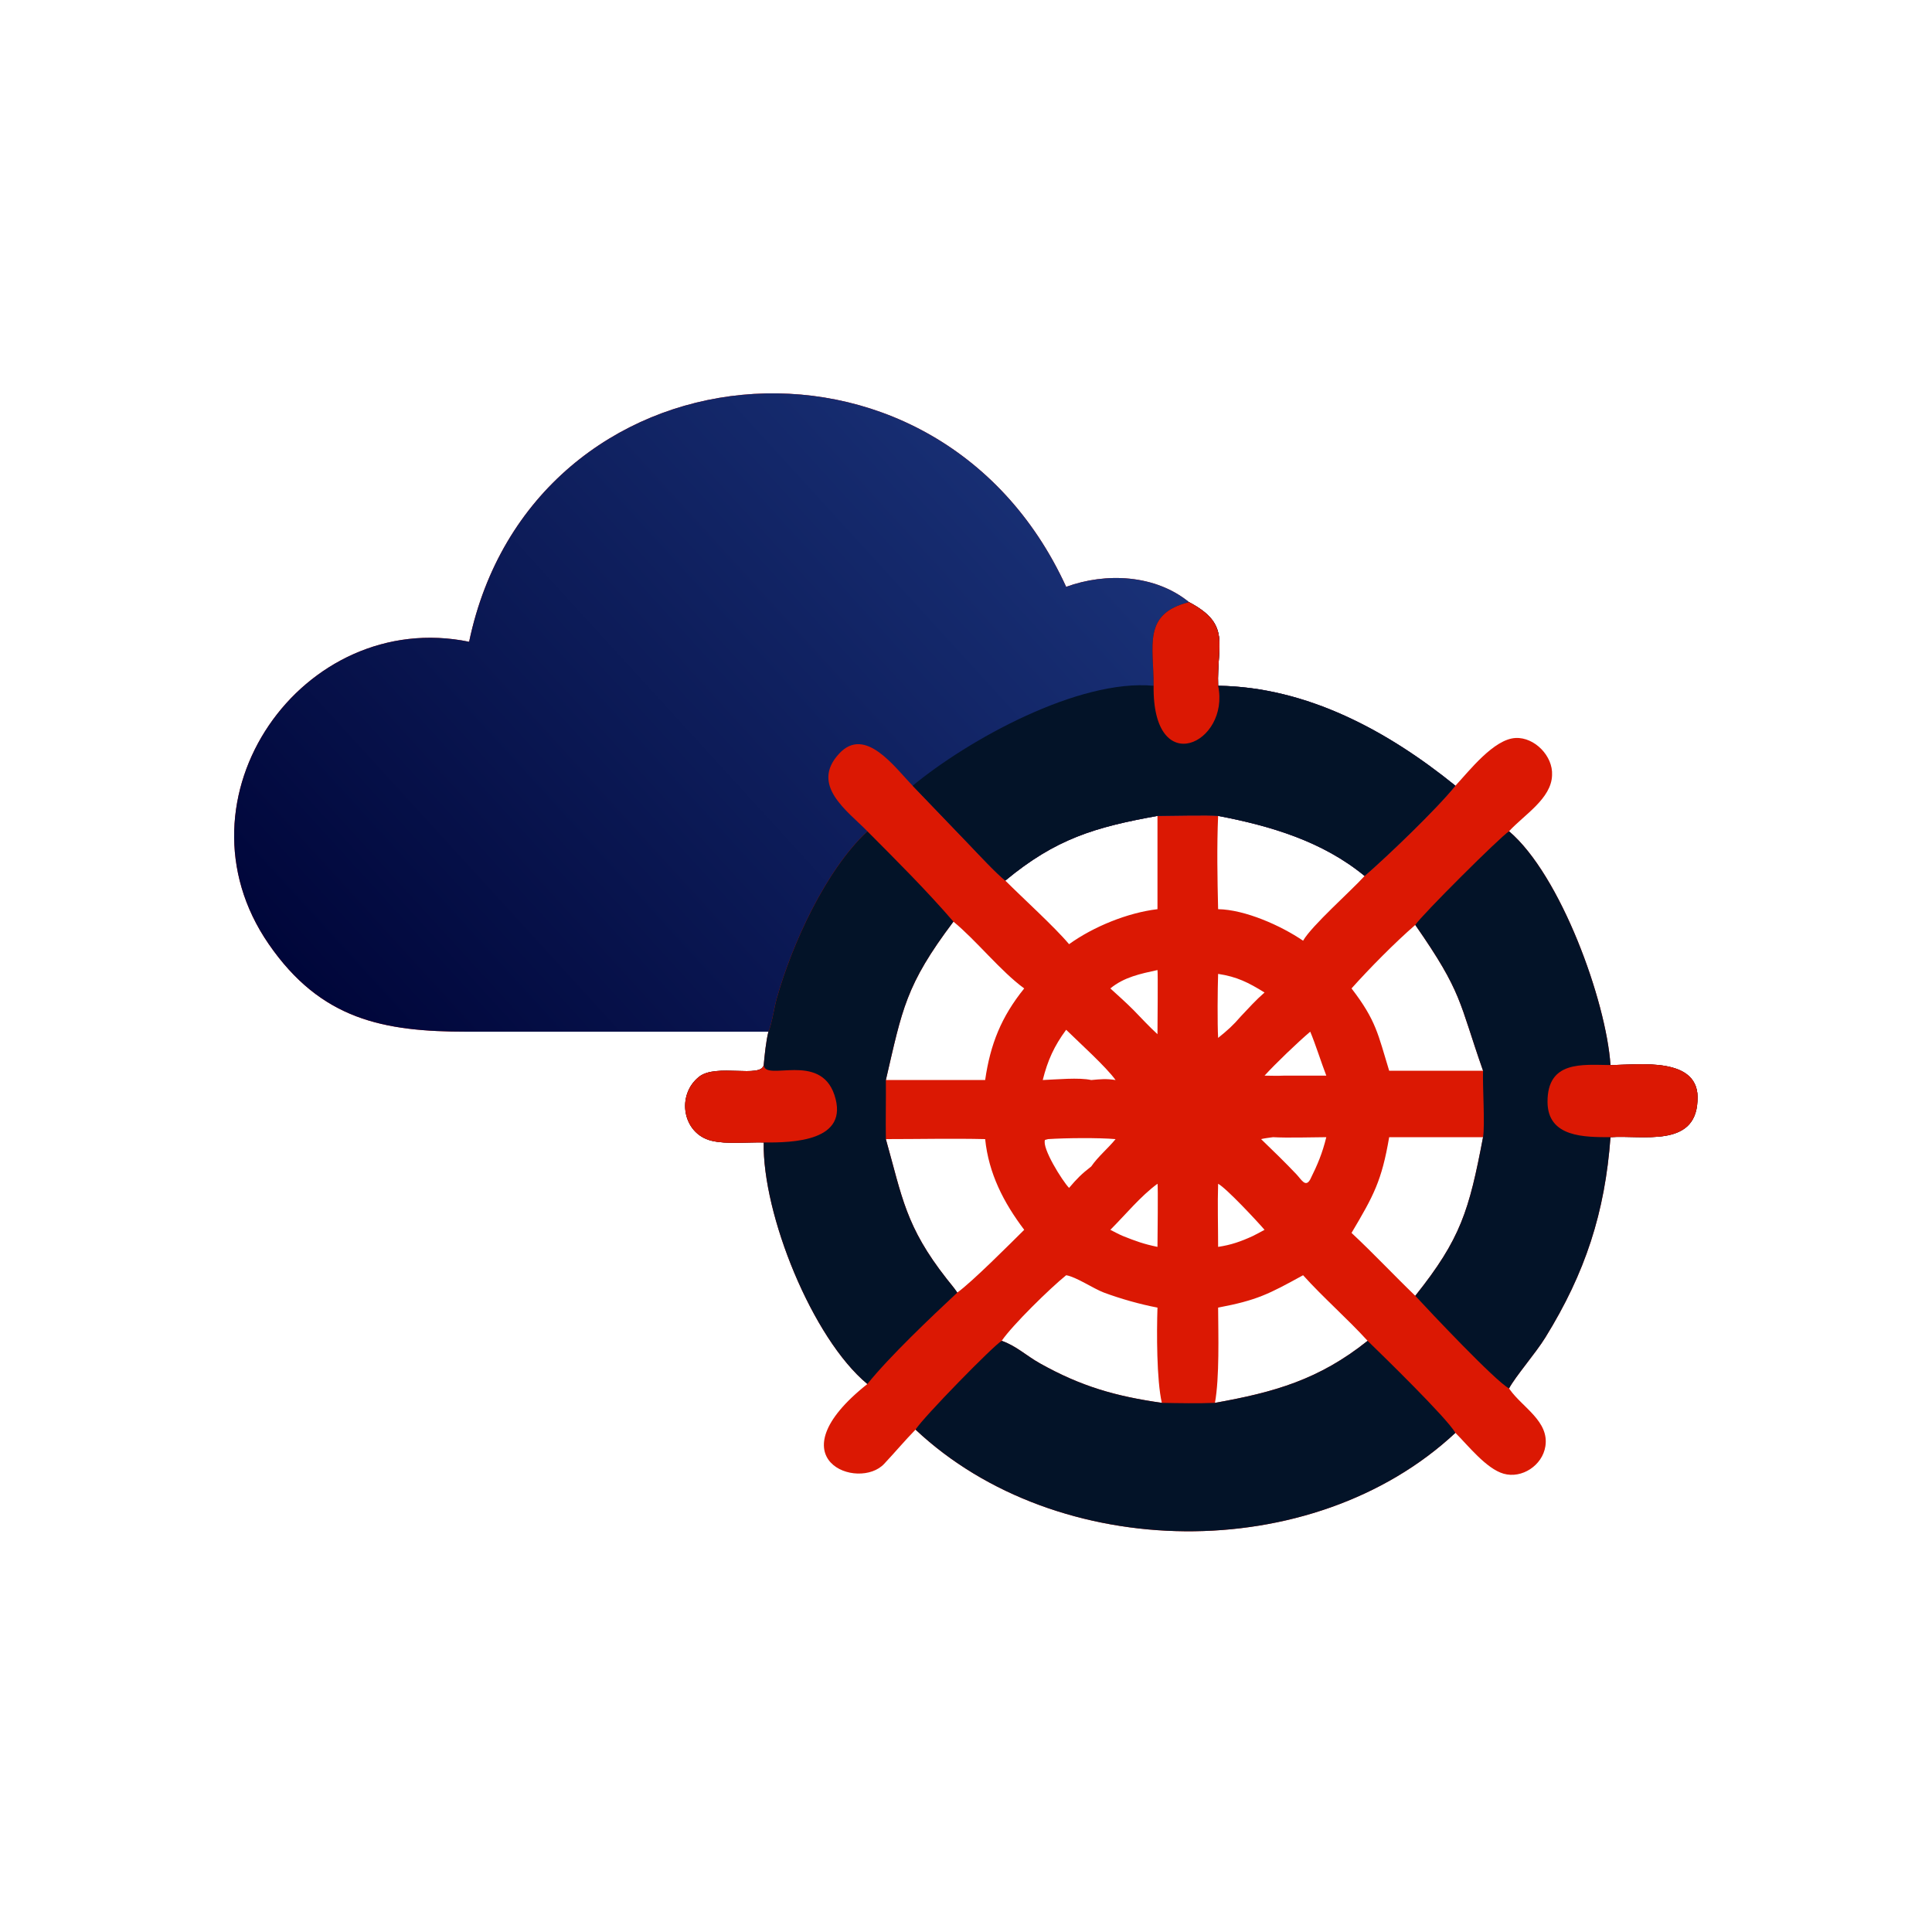 <svg xmlns="http://www.w3.org/2000/svg" width="1024" height="1024" viewBox="0 0 1024 1024"><path fill="#db1803" d="M248.646 340.154c33.126-158.73 247.102-180.588 316.442-29.118 21.092-7.716 47.228-6.498 65.134 8.118 22.524 11.93 14.626 22.052 15.408 44.312 47.208.67 90.046 24.046 125.77 52.984 7.472-8.022 20.366-24.74 31.918-25.302 10.076-.49 19.862 9.644 19.306 19.684-.284 12.436-14.88 21.1-22.802 29.75 27.36 23.228 51.48 89.89 53.774 123.92 14.62-.058 47.982-4.984 46.092 19.15-1.214 24.84-29.304 17.838-46.092 19.076-2.928 39.948-13.342 71.894-34.516 106.156-5.188 8.396-15.77 20.512-19.258 27.006l.422.608c6.752 9.512 20.93 16.832 18.834 30.096-1.602 10.144-12.466 17.248-22.122 14.504-9.18-2.608-18.908-15.03-25.556-21.652-75.808 70.746-211.086 68.924-286.154-1.722-5.646 5.776-10.9 12.052-16.556 18.068-13.454 14.698-59.314-2.312-8.97-42.23-29.27-24.246-55.672-90.114-54.94-128.04-8.5-.22-19.532 1.056-27.638-.896-15.472-3.728-18.85-24.354-6.516-33.998 8.986-7.028 32.768.972 34.154-6.126.478-5.202 1.218-12.688 2.496-17.692l-159.702.008c-44.33-.004-77.472-6.296-105.17-46.478-53.25-77.25 18.074-178.28 106.242-160.186M469.53 572.442h52.622c2.736-19.012 8.564-33.506 20.702-48.552-12.406-9.028-25.536-25.596-37.514-35.4-25.41 33.752-27.076 46.362-35.81 83.952m246.808 81.026c11.598 10.814 22.372 22.332 33.782 33.328 24.088-30.184 28.508-45.056 35.922-84.068h-49.754c-3.956 23.194-8.222 30.96-19.95 50.74m-163.662-81.026c6.954-.27 19.384-1.46 25.698 0 5.042-.464 7.864-.79 12.906 0-5.028-7.012-19.376-19.934-26.192-26.64-6.368 8.626-9.812 16.224-12.412 26.64m92.954-139.996c-.694 16.276-.388 33.14 0 49.438 14.278.232 33.388 8.74 45.032 16.716 4.516-7.94 25.61-26.556 32.61-34.324-22.19-18.304-49.88-26.562-77.642-31.83m22.78 171.31c6.34 6.114 12.658 12.244 18.722 18.636 2.646 2.788 4.828 7.222 7.326 2.706 3.894-7.842 6.408-13.822 8.51-22.37-7.738.044-20.708.442-28.22 0-1.83.264-4.634.574-6.338 1.028m-113.008 0-1.526.408c-1.748 4.288 9.114 21.638 12.748 25.448 4.334-5.078 6.504-7.278 11.75-11.362 3.704-5.372 8.732-9.372 12.906-14.494-9.042-.798-26.542-.62-35.878 0m90.228 57.114c6.848-1.008 12.098-2.866 18.408-5.762 2.032-1.06 4.224-2.148 6.2-3.278-3.854-4.494-20.2-22.042-24.608-24.416-.352 10.72 0 22.62 0 33.456m-57.124-9.04c2.056 1.04 4.574 2.406 6.656 3.278 6.804 2.712 11.03 4.266 18.324 5.762.002-3.588.39-32.69 0-33.456-9.042 6.662-16.888 16.326-24.98 24.416m-21.882-151.39c12.876-9.27 31.064-16.694 46.862-18.556v-49.438c-33.314 5.998-53.94 12.152-80.652 34.29 9.17 9.208 26.124 24.542 33.79 33.704m127.834 46.37c-6.65 5.636-18.344 16.854-24.22 23.3 3.45.054 6.944.164 10.386 0h22.344c-2.81-7.282-5.652-16.466-8.51-23.3m55.662-56.568c-10.514 9.078-24.386 23.114-33.782 33.648 13.172 17.12 14.046 24.418 19.95 43.614h49.754c-12.968-36.956-10.756-41.068-35.922-77.262m-79.882 35.806c-8.524-5.262-14.564-8.348-24.608-9.868-.278 7.754-.43 26.392 0 33.94 4.996-4.044 7.87-6.57 12.05-11.44 4.092-4.344 8.046-8.726 12.558-12.632m-56.752-11.898c-9.012 1.968-17.704 3.738-24.98 9.74 3.934 3.576 8.672 7.812 12.41 11.594 4.056 4.194 8.292 8.742 12.57 12.666.006-3.286.29-33.176 0-34m32.144 178.914c.08 14.44.776 36.974-1.684 50.476 31.342-5.584 55.132-12.268 80.91-32.878-10.934-11.984-23.276-22.658-34.194-34.758-18.26 10.026-24.334 13.234-45.032 17.16m-80.542-17.16c-8.534 6.884-28.418 26.362-34.172 34.758 7.63 2.618 13.1 7.938 20.298 11.962 21.924 12.258 39.99 17.386 64.578 20.916-2.774-12.116-2.752-37.33-2.306-50.476-9.094-1.714-19.7-4.722-28.378-7.958-5.516-2.058-14.714-8.346-20.02-9.202m-95.558-72.148c8.676 30.772 10.404 46.214 32.266 74.082 1.792 2.284 4.012 4.856 5.602 7.252 7.828-5.638 27.808-25.672 35.456-33.26-10.95-14.48-18.844-29.882-20.702-48.074-16.858-.408-35.584 0-52.622 0"/><defs><linearGradient id="a" x1="92.314" x2="269.709" y1="273.15" y2="111.053" gradientUnits="userSpaceOnUse"><stop offset="0" stop-color="#00063a"/><stop offset="1" stop-color="#193177"/></linearGradient></defs><path fill="url(#a)" d="M124.323 170.077c16.563-79.365 123.551-90.294 158.221-14.559 10.546-3.858 23.614-3.249 32.567 4.059 11.262 5.965 7.313 11.026 7.704 22.156 23.604.335 45.023 12.023 62.885 26.492-5.246 6.455-18.048 18.697-24.064 23.913-11.095-9.152-24.94-13.281-38.821-15.915-2.333-.266-12.948-.009-16.072 0-16.657 2.999-26.97 6.076-40.326 17.145-2.3-1.79-7.485-7.36-9.574-9.546l-14.983-15.597c-4.752-4.874-12.569-15.931-19.454-8.533-7.816 8.398 2.191 15.206 7.454 20.599-11.064 10.35-19.949 29.868-24.014 44.294-.63 2.237-1.364 7.054-2.208 8.82l-79.851.004c-22.165-.002-38.736-3.148-52.585-23.239-26.625-38.625 9.037-89.14 53.121-80.093" transform="scale(2)"/><path fill="#031328" d="M630.222 319.154c22.524 11.93 14.626 22.052 15.408 44.312 47.208.67 90.046 24.046 125.77 52.984-10.492 12.91-36.096 37.394-48.128 47.826-22.19-18.304-49.88-26.562-77.642-31.83-4.666-.532-25.896-.018-32.144 0-33.314 5.998-53.94 12.152-80.652 34.29-4.6-3.58-14.97-14.72-19.148-19.092L483.72 416.45c29.236-24.156 87.67-56.696 127.72-52.984.104-21.124-6.082-38.158 18.782-44.312"/><path fill="#db1803" d="M630.222 319.154c22.524 11.93 14.626 22.052 15.408 44.312 6.428 30.45-34.878 50.308-34.19 0 .104-21.124-6.082-38.158 18.782-44.312"/><path fill="#031328" d="M799.822 440.582c27.36 23.228 51.48 89.89 53.774 123.92 14.62-.058 47.982-4.984 46.092 19.15-1.214 24.84-29.304 17.838-46.092 19.076-2.928 39.948-13.342 71.894-34.516 106.156-5.188 8.396-15.77 20.512-19.258 27.006-7.06-3.668-42.106-40.842-49.702-49.094 24.088-30.184 28.508-45.056 35.922-84.068 1.096-6.416-.3-26.966 0-35.224-12.968-36.956-10.756-41.068-35.922-77.262 3.602-5.432 44.788-46.458 49.702-49.66"/><path fill="#db1803" d="M853.596 564.502c14.62-.058 47.982-4.984 46.092 19.15-1.214 24.84-29.304 17.838-46.092 19.076-13.554-.026-33.284.222-33.374-18.654-.104-22.002 18.37-19.73 33.374-19.572"/><path fill="#031328" d="M459.72 440.582c15.448 15.534 31.306 31.306 45.62 47.908-25.41 33.752-27.076 46.362-35.81 83.952.1 10.41-.17 20.966 0 31.314 8.676 30.772 10.404 46.214 32.266 74.082 1.792 2.284 4.012 4.856 5.602 7.252-13.728 12.846-35.968 33.87-47.678 48.472-29.27-24.246-55.672-90.114-54.94-128.04-8.5-.22-19.532 1.056-27.638-.896-15.472-3.728-18.85-24.354-6.516-33.998 8.986-7.028 32.768.972 34.154-6.126.478-5.202 1.218-12.688 2.496-17.692 1.688-3.532 3.156-13.166 4.416-17.64 8.13-28.852 25.9-67.888 48.028-88.588"/><path fill="#db1803" d="M404.78 564.502c.832 8.948 29.826-7.13 37.472 15.822 8.222 24.684-22.194 25.358-37.472 25.198-8.5-.22-19.532 1.056-27.638-.896-15.472-3.728-18.85-24.354-6.516-33.998 8.986-7.028 32.768.972 34.154-6.126"/><path fill="#031328" d="M530.916 710.662c7.63 2.618 13.1 7.938 20.298 11.962 21.924 12.258 39.99 17.386 64.578 20.916 8.36.172 19.87.364 28.154 0 31.342-5.584 55.132-12.268 80.91-32.878 8.048 7.81 41.756 40.614 46.544 48.784-75.808 70.746-211.086 68.924-286.154-1.722 4.1-6.52 41.248-44.51 45.67-47.062"/></svg>